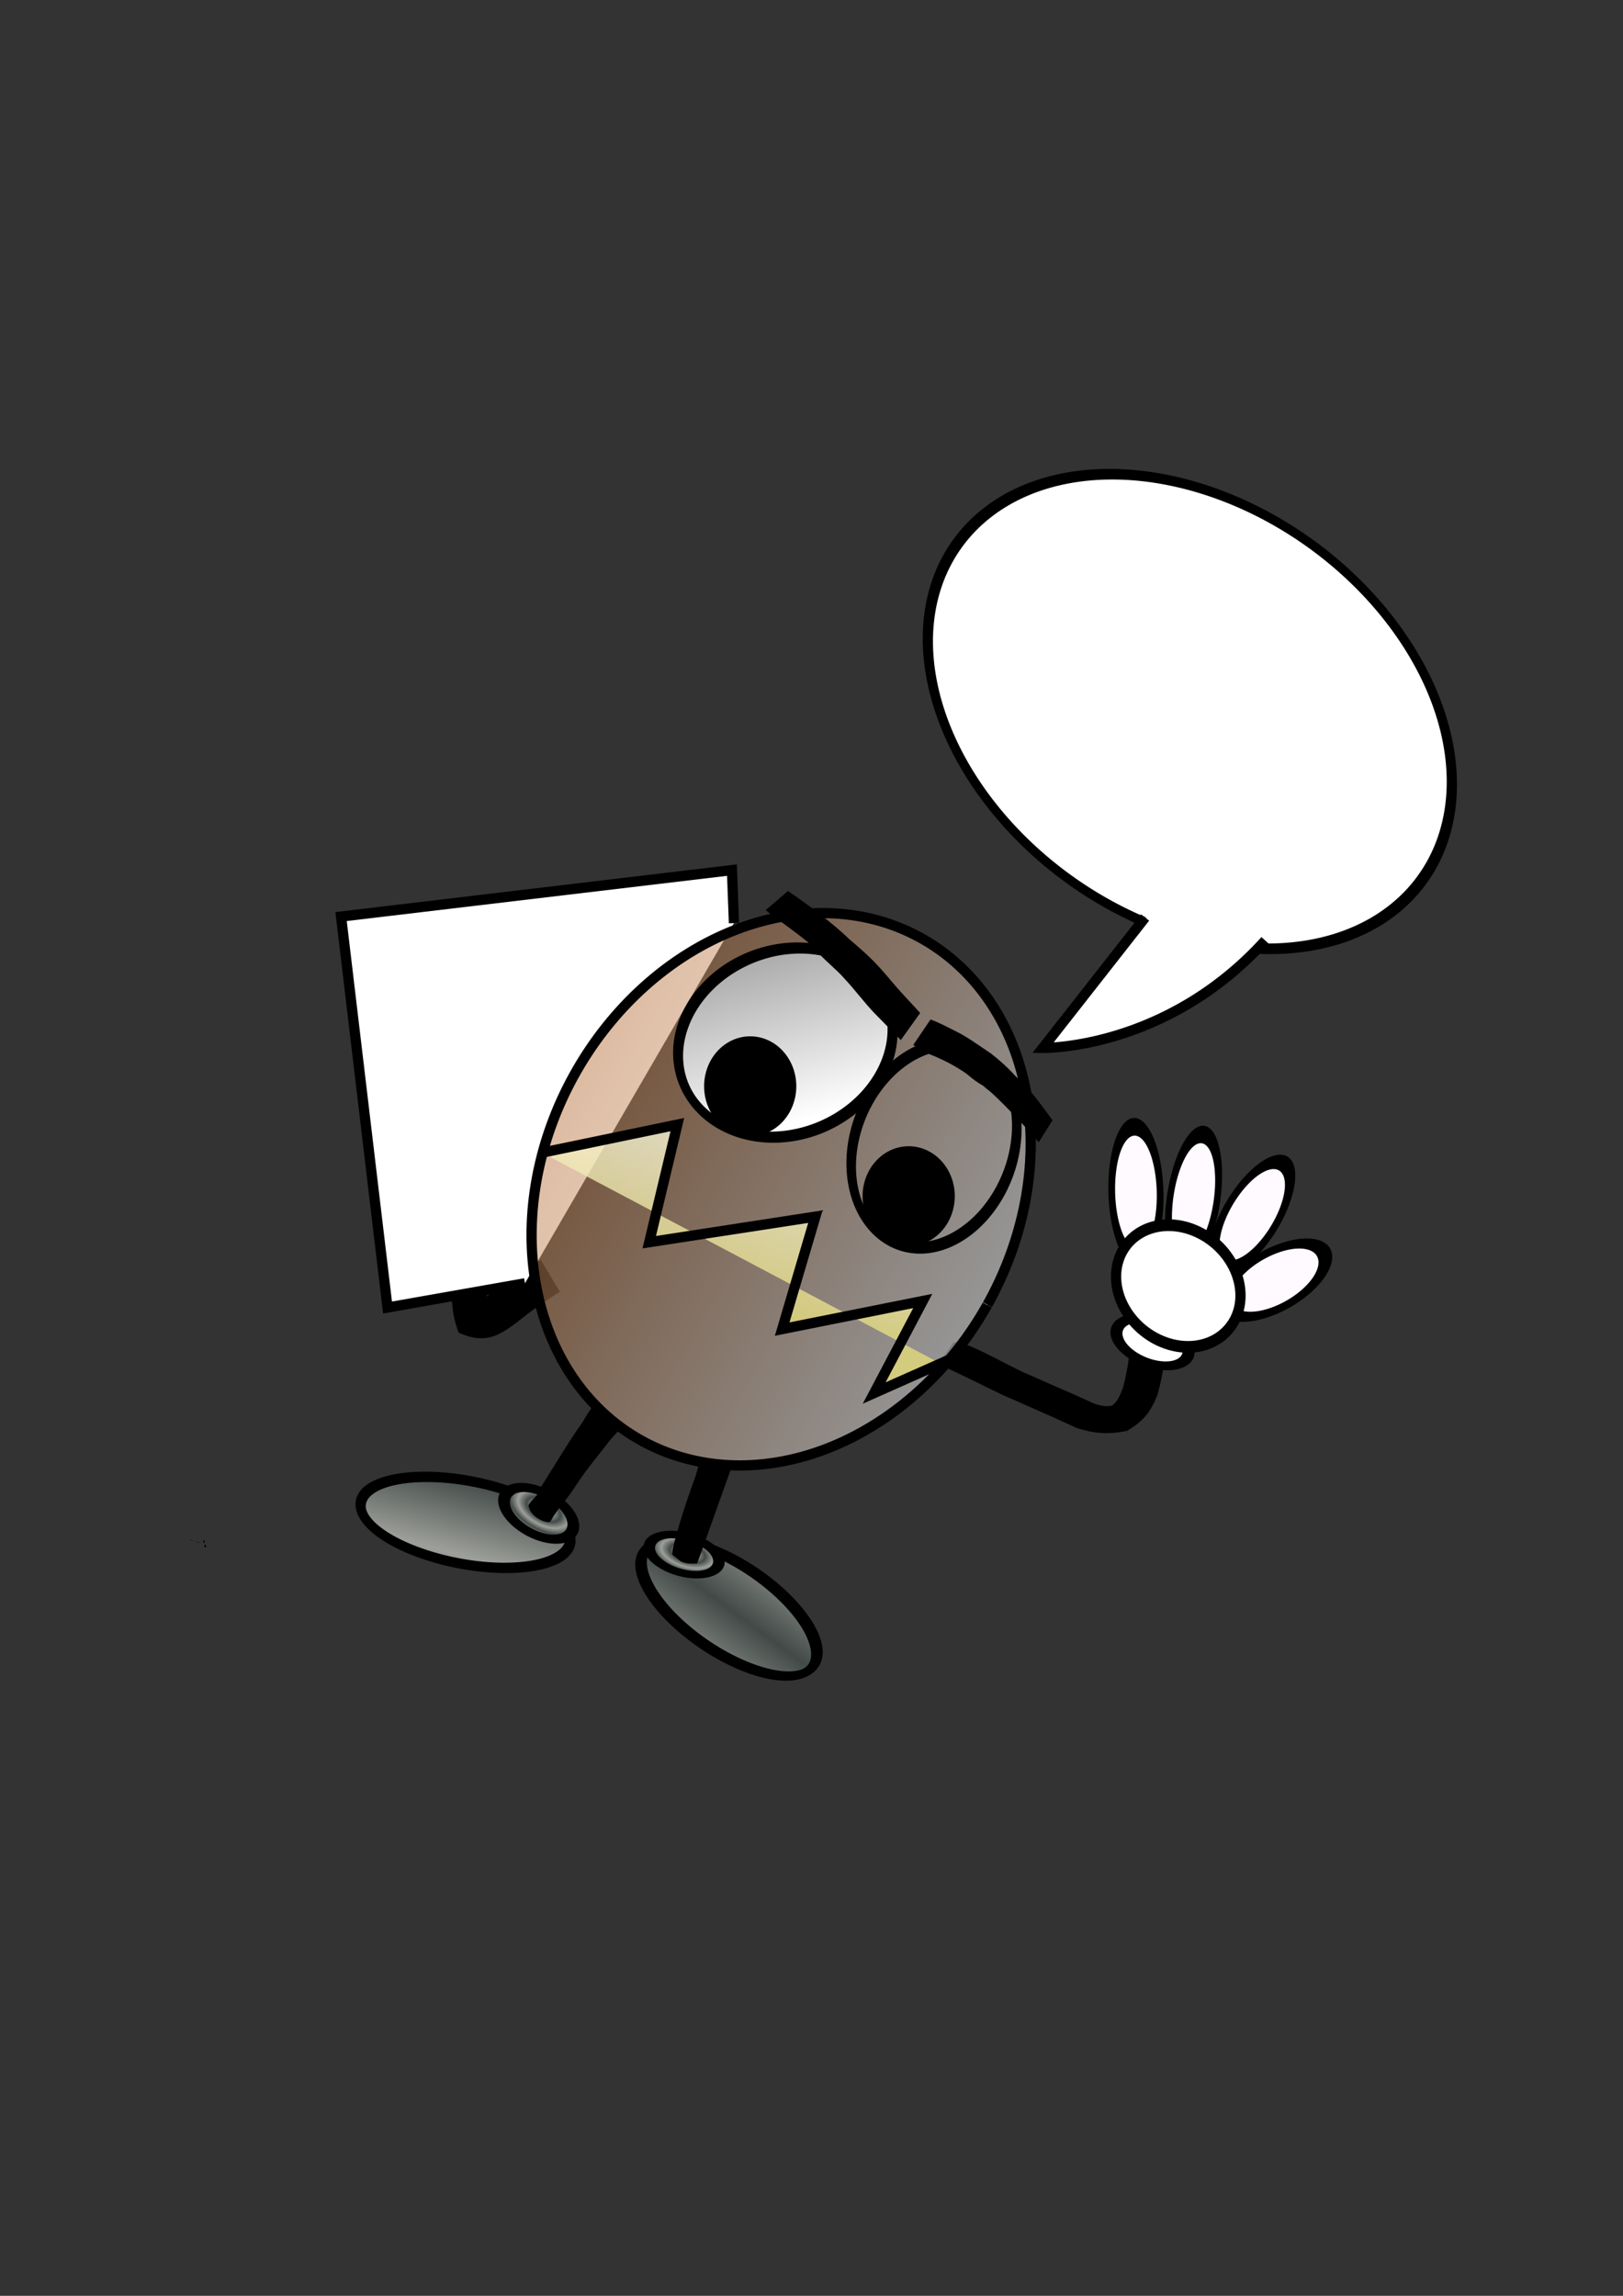 <?xml version="1.0" encoding="UTF-8" standalone="no"?>
<!-- Created with Sodipodi ("http://www.sodipodi.com/") -->
<svg
   xmlns:dc="http://purl.org/dc/elements/1.1/"
   xmlns:cc="http://creativecommons.org/ns#"
   xmlns:rdf="http://www.w3.org/1999/02/22-rdf-syntax-ns#"
   xmlns:svg="http://www.w3.org/2000/svg"
   xmlns="http://www.w3.org/2000/svg"
   xmlns:xlink="http://www.w3.org/1999/xlink"
   xmlns:sodipodi="http://sodipodi.sourceforge.net/DTD/sodipodi-0.dtd"
   xmlns:inkscape="http://www.inkscape.org/namespaces/inkscape"
   id="svg602"
   sodipodi:version="0.32"
   width="210mm"
   height="297mm"
   xml:space="preserve"
   sodipodi:docname="egg2.svg"
   sodipodi:docbase="/home/jabba/Desktop/"
   inkscape:version="0.46"
   inkscape:output_extension="org.inkscape.output.svg.inkscape"><rect width="100%" height="100%" fill="#333333" stroke="none"/><defs
     id="defs604"><inkscape:perspective
       sodipodi:type="inkscape:persp3d"
       inkscape:vp_x="0 : 526.18109 : 1"
       inkscape:vp_y="0 : 1000 : 0"
       inkscape:vp_z="744.09448 : 526.18109 : 1"
       inkscape:persp3d-origin="372.04724 : 350.78739 : 1"
       id="perspective66" /><linearGradient
       id="linearGradient757"><stop
         style="stop-color:#424a47;stop-opacity:1;"
         offset="0"
         id="stop758" /><stop
         style="stop-color:#9d9f9a;stop-opacity:1;"
         offset="1"
         id="stop759" /></linearGradient><linearGradient
       id="linearGradient735"><stop
         style="stop-color:#edeeed;stop-opacity:1;"
         offset="0"
         id="stop736" /><stop
         style="stop-color:#ffffff;stop-opacity:1;"
         offset="1"
         id="stop737" /></linearGradient><linearGradient
       id="linearGradient662"><stop
         style="stop-color:#9d9e9d;stop-opacity:1;"
         offset="0"
         id="stop663" /><stop
         style="stop-color:#ffffff;stop-opacity:1;"
         offset="1"
         id="stop664" /></linearGradient><linearGradient
       id="linearGradient652"><stop
         style="stop-color:#e3da7a;stop-opacity:1;"
         offset="0"
         id="stop653" /><stop
         style="stop-color:#ffffff;stop-opacity:1;"
         offset="1"
         id="stop654" /></linearGradient><linearGradient
       id="linearGradient648"><stop
         style="stop-color:#e3daff;stop-opacity:1;"
         offset="0"
         id="stop649" /><stop
         style="stop-color:#ffffff;stop-opacity:1;"
         offset="1"
         id="stop650" /></linearGradient><linearGradient
       id="linearGradient611"><stop
         style="stop-color:#b8723d;stop-opacity:1;"
         offset="0"
         id="stop612" /><stop
         style="stop-color:#ffffff;stop-opacity:1;"
         offset="1"
         id="stop613" /></linearGradient><linearGradient
       id="linearGradient606"><stop
         style="stop-color:#59a7cd;stop-opacity:1;"
         offset="0"
         id="stop607" /><stop
         style="stop-color:#273f5a;stop-opacity:1;"
         offset="1"
         id="stop608" /></linearGradient><linearGradient
       xlink:href="#linearGradient757"
       id="linearGradient609"
       x1="0.66"
       y1="5.01394318e-3"
       x2="0.434"
       y2="0.887"
       gradientTransform="matrix(1,-6.25925e-5,0,1,5.681068e-8,-8.177535e-7)"
       spreadMethod="reflect" /><radialGradient
       xlink:href="#linearGradient652"
       id="radialGradient610" /><linearGradient
       xlink:href="#linearGradient611"
       id="linearGradient615"
       x1="1.16918699e-7"
       y1="-8.91464147e-9"
       x2="1"
       y2="-8.91464058e-9" /><linearGradient
       xlink:href="#linearGradient652"
       id="linearGradient647"
       x1="0.719"
       y1="0.789"
       x2="1"
       y2="6.52488552e-7" /><linearGradient
       xlink:href="#linearGradient662"
       id="linearGradient651"
       x1="-0.102"
       y1="0.308"
       x2="0.926"
       y2="0.589" /><linearGradient
       xlink:href="#linearGradient757"
       id="linearGradient676"
       x1="0.38"
       y1="0.509"
       x2="0.343"
       y2="-0.395"
       spreadMethod="reflect" /><linearGradient
       xlink:href="#linearGradient757"
       id="linearGradient677"
       x1="0.519"
       y1="0.672"
       x2="0.59"
       y2="0.482"
       gradientTransform="matrix(1,-2.187479e-6,-4.207523e-7,1,3.367096e-7,-1.428402e-7)" /><radialGradient
       xlink:href="#linearGradient757"
       id="radialGradient678"
       cx="0.504"
       cy="0.357"
       r="0.122"
       fx="0.504"
       fy="0.357"
       gradientTransform="matrix(1,3.811726e-5,4.297083e-7,1,-1.211603e-7,1.586579e-6)"
       spreadMethod="reflect" /><radialGradient
       xlink:href="#linearGradient757"
       id="radialGradient764"
       cx="0.524"
       cy="0.425"
       r="0.126"
       fx="0.524"
       fy="0.425"
       gradientTransform="matrix(1,-8.153251e-6,-6.049537e-6,1,3.367096e-7,-1.428402e-7)"
       spreadMethod="reflect" /><radialGradient
       inkscape:collect="always"
       xlink:href="#linearGradient652"
       id="radialGradient2458"
       gradientTransform="scale(0.991,1.009)"
       cx="101.756"
       cy="327.905"
       fx="101.756"
       fy="327.905"
       r="99.686"
       gradientUnits="userSpaceOnUse" /></defs><sodipodi:namedview
     id="base"
     showgrid="false"
     inkscape:zoom="0.45991771"
     inkscape:cx="372.04724"
     inkscape:cy="526.18109"
     inkscape:window-width="640"
     inkscape:window-height="684"
     inkscape:window-x="368"
     inkscape:window-y="0"
     inkscape:current-layer="svg602" /><path
     style="fill:black;fill-rule:nonzero;stroke:none;fill-opacity:1;stroke-opacity:1;stroke-width:1pt;stroke-linejoin:miter;stroke-linecap:butt;"
     id="path731"
     d="M 468.002 656.141 C 475.289 657.167 495.529 669.119 502.128 671.676 C 508.073 674.246 513.955 676.954 519.906 679.509 C 524.98 681.643 529.96 683.932 534.957 686.236 C 538.015 687.185 540.791 688.037 543.941 687.205 C 546.806 684.936 547.85 681.897 549.154 678.55 C 550.584 673.469 551.467 668.483 552.135 663.249 C 552.56 658.992 552.798 654.757 552.969 650.483 L 570.397 650.957 C 570.22 655.497 570.005 659.993 569.55 664.514 C 568.755 670.51 567.693 676.22 566.019 682.035 C 562.57 690.628 559.116 694.918 551.121 699.631 C 542.029 701.454 535.318 701.01 526.48 698.195 C 521.515 695.911 516.584 693.593 511.558 691.437 C 505.675 688.879 499.854 686.185 493.967 683.64 C 488.268 681.461 460.193 666.724 457.545 666.879 C 466.295 659.379 464.51 655.769 468.002 656.141 z "
     sodipodi:nodetypes="ccccccccccccccccc" /><path
     sodipodi:type="arc"
     style="fill-rule:evenodd;stroke:#000000;fill:#fffaff;fill-opacity:1;stroke-opacity:1;stroke-width:7.112;stroke-linejoin:miter;stroke-linecap:butt;stroke-dasharray:none;"
     id="path679"
     d="M 606.25 562.362 A 25.625 26.25 0 1 0 555 562.362 A 25.625 26.25 0 1 0  606.25 562.362 z"
     sodipodi:cx="580.625"
     sodipodi:cy="562.362183"
     sodipodi:rx="25.625"
     sodipodi:ry="26.25"
     transform="matrix(0.13,0.522,-0.934,0.454,1073.168,67.521)" /><path
     sodipodi:type="arc"
     style="fill-rule:evenodd;stroke:#000000;fill:#fffaff;fill-opacity:1;stroke-opacity:1;stroke-width:7.112;stroke-linejoin:miter;stroke-linecap:butt;stroke-dasharray:none;"
     id="path678"
     d="M 606.25 562.362 A 25.625 26.25 0 1 0 555 562.362 A 25.625 26.25 0 1 0  606.25 562.362 z"
     sodipodi:cx="580.625"
     sodipodi:cy="562.362183"
     sodipodi:rx="25.625"
     sodipodi:ry="26.25"
     transform="matrix(0.332,0.378,-0.626,0.912,771.665,-138.425)" /><path
     sodipodi:type="arc"
     style="fill-rule:evenodd;stroke:#000000;fill:#fffaff;fill-opacity:1;stroke-opacity:1;stroke-width:7.112;stroke-linejoin:miter;stroke-linecap:butt;stroke-dasharray:none;"
     id="path677"
     d="M 606.25 562.362 A 25.625 26.25 0 1 0 555 562.362 A 25.625 26.25 0 1 0  606.25 562.362 z"
     sodipodi:cx="580.625"
     sodipodi:cy="562.362183"
     sodipodi:rx="25.625"
     sodipodi:ry="26.25"
     transform="matrix(0.422,0.189,-0.22,1.185,462.378,-189.972)" /><path
     sodipodi:type="arc"
     style="fill-rule:evenodd;stroke:#000000;fill:#fffaff;fill-opacity:1;stroke-opacity:1;stroke-width:7.112;stroke-linejoin:miter;stroke-linecap:butt;stroke-dasharray:none;"
     id="path676"
     d="M 606.25 562.362 A 25.625 26.25 0 1 0 555 562.362 A 25.625 26.25 0 1 0  606.25 562.362 z"
     sodipodi:cx="580.625"
     sodipodi:cy="562.362183"
     sodipodi:rx="25.625"
     sodipodi:ry="26.25"
     transform="matrix(0.462,6.113891e-2,5.443736e-3,1.217,284.201,-136.982)" /><path
     style="fill:black;fill-rule:nonzero;stroke:none;fill-opacity:1;stroke-opacity:1;stroke-width:1pt;stroke-linejoin:miter;stroke-linecap:butt;"
     id="path732"
     d="M 239.074 574.907 C 238.736 579.603 238.747 584.347 238.672 589.061 C 238.601 599.612 238.61 610.162 238.446 620.711 C 238.279 625.912 237.471 638.516 238.551 640.508 C 231.027 634.655 241.785 632.778 248.248 627.704 C 253.589 623.597 259.006 619.827 264.48 616.067 L 273.834 631.617 C 268.62 634.884 263.54 638.259 258.513 642.037 C 245.448 652.383 238.77 658.075 224.285 651.598 C 220.151 640.841 220.856 632.36 221.31 620.248 C 221.444 609.853 221.398 599.459 221.328 589.061 C 221.253 584.347 221.264 579.603 220.926 574.907 L 239.074 574.907 z " /><path
     transform="matrix(0.993,-0.118,0.118,0.993,0,0)"
     style="font-size:12px;fill:url(#radialGradient2458);fill-rule:evenodd;stroke:#000000;stroke-width:5"
     d="M 180.899,653.371 L 112.751,657.204 L 112.751,464.703 L 305.251,464.703 L 303.165,490.545"
     id="rect656"
     sodipodi:nodetypes="ccccc" /><path
     sodipodi:type="arc"
     style="font-size:12;fill:url(#linearGradient615);fill-opacity:0.486;fill-rule:evenodd;stroke:#000000;stroke-width:5;"
     id="path614"
     d="M 461.25 441.737 A 115.625 140.625 0 1 1 461.25 441.498"
     sodipodi:cx="345.625"
     sodipodi:cy="441.737183"
     sodipodi:rx="115.625"
     sodipodi:ry="140.625"
     transform="matrix(0.872,0.489,-0.489,0.872,296.573,27.38)"
     sodipodi:start="0"
     sodipodi:end="6.28148135"
     sodipodi:open="true" /><path
     style="fill:url(#linearGradient647);fill-rule:evenodd;stroke:black;stroke-opacity:1;stroke-width:5;stroke-linejoin:miter;stroke-linecap:butt;fill-opacity:0.8;stroke-dasharray:none;"
     d="M 265 563.612 L 331.25 549.862 L 317.5 607.362 L 398.75 594.862 L 382.5 649.862 L 451.25 636.112 L 427.5 681.112 L 461.25 666.112 L 461.25 666.112 L 461.25 667.362 "
     id="path659" /><path
     sodipodi:type="arc"
     style="fill-rule:evenodd;stroke:#000000;fill:url(#linearGradient651);fill-opacity:1;stroke-opacity:1;stroke-width:3.504;stroke-linejoin:miter;stroke-linecap:butt;stroke-dasharray:none;"
     id="path660"
     d="M 138.75 615.487 A 26.875 43.125 0 1 0 85 615.487 A 26.875 43.125 0 1 0  138.75 615.487 z"
     sodipodi:cx="111.875"
     sodipodi:cy="615.487183"
     sodipodi:rx="26.875"
     sodipodi:ry="43.125"
     transform="matrix(0.868,1.434,-1.089,0.593,957.205,-15.641)" /><path
     sodipodi:type="arc"
     style="fill-rule:evenodd;stroke:#000000;fill:url(#linearGradient651);fill-opacity:1;stroke-opacity:1;stroke-width:3.835;stroke-linejoin:miter;stroke-linecap:butt;stroke-dasharray:none;"
     id="path665"
     d="M 138.75 615.487 A 26.875 43.125 0 1 0 85 615.487 A 26.875 43.125 0 1 0  138.75 615.487 z"
     sodipodi:cx="111.875"
     sodipodi:cy="615.487183"
     sodipodi:rx="26.875"
     sodipodi:ry="43.125"
     transform="matrix(0.993,1.144,-0.706,0.907,780.194,-125.811)" /><path
     sodipodi:type="arc"
     style="fill-rule:evenodd;stroke:#000000;fill:#000000;fill-opacity:1;stroke-opacity:1;stroke-width:1pt;stroke-linejoin:miter;stroke-linecap:butt;"
     id="path666"
     d="M 403.75 533.612 A 21.875 23.75 0 1 0 360 533.612 A 21.875 23.75 0 1 0  403.75 533.612 z"
     sodipodi:cx="381.875"
     sodipodi:cy="533.612183"
     sodipodi:rx="21.875"
     sodipodi:ry="23.75"
     transform="translate(-15,-2.5)" /><path
     sodipodi:type="arc"
     style="fill-rule:evenodd;stroke:#000000;fill:#000000;fill-opacity:1;stroke-opacity:1;stroke-width:1pt;stroke-linejoin:miter;stroke-linecap:butt;"
     id="path667"
     d="M 403.75 533.612 A 21.875 23.75 0 1 0 360 533.612 A 21.875 23.75 0 1 0  403.75 533.612 z"
     sodipodi:cx="381.875"
     sodipodi:cy="533.612183"
     sodipodi:rx="21.875"
     sodipodi:ry="23.75"
     transform="translate(62.5,51.25)" /><path
     style="fill:black;fill-rule:nonzero;stroke:none;fill-opacity:1;stroke-opacity:1;stroke-width:1pt;stroke-linejoin:miter;stroke-linecap:butt;"
     id="path671"
     d="M 385.357 435.658 C 394.376 441.735 408.019 452.005 414.952 458.876 C 425.974 468.224 429.124 471.668 435.892 479.681 C 442.538 487.533 447.194 492.068 449.99 495.298 L 440.529 508.539 C 436.435 504.264 433.6 501.544 427.331 495.071 C 422.538 489.99 418.264 484.217 413.262 478.797 C 408.386 473.247 403.341 469.785 398.76 464.247 C 395.1 459.631 378.555 448.589 374.42 445.004 L 385.357 435.658 z "
     sodipodi:nodetypes="cccccccccc" /><path
     style="fill:black;fill-rule:nonzero;stroke:none;fill-opacity:1;stroke-opacity:1;stroke-width:1pt;stroke-linejoin:miter;stroke-linecap:butt;"
     id="path672"
     d="M 455.045 498.47 C 458.315 499.59 462.596 501.783 467.778 504.416 C 472.52 506.687 477.874 510.588 484.692 515.159 C 488.997 518.537 492.883 522 496.534 526.076 C 503.032 532.167 504.947 534.328 514.717 547.727 L 507.932 558.547 C 505.527 555.169 486.585 534.918 482.423 532.313 C 479.534 529.472 480.254 531.38 472.561 524.931 C 467.248 521.237 461.854 518.441 455.877 515.968 C 453.549 515.217 452.332 514.048 446.607 510.942 L 455.045 498.47 z "
     sodipodi:nodetypes="ccccccccccc" /><path
     sodipodi:type="arc"
     style="fill-rule:evenodd;stroke:#000000;fill:#ffffff;fill-opacity:1;stroke-opacity:1;stroke-width:5;stroke-linejoin:miter;stroke-linecap:butt;stroke-dasharray:none;"
     id="path674"
     d="M 703.75 371.737 A 128.125 110.625 0 1 0 447.5 371.737 A 128.125 110.625 0 1 0  703.75 371.737 z"
     sodipodi:cx="575.625"
     sodipodi:cy="371.737183"
     sodipodi:rx="128.125"
     sodipodi:ry="110.625"
     transform="matrix(1,0.273,0,1,6.25,-180.994)" /><path
     style="fill:#ffffff;fill-rule:evenodd;stroke:black;stroke-opacity:1;stroke-width:5;stroke-linejoin:miter;stroke-linecap:butt;fill-opacity:1;stroke-dasharray:none;"
     d="M 618.75 459.862 C 570 513.612 510 512.362 510 512.362 L 560 448.612 "
     id="path675"
     sodipodi:nodetypes="ccc" /><path
     sodipodi:type="arc"
     style="fill-rule:evenodd;stroke:#000000;fill:#ffffff;fill-opacity:1;stroke-opacity:1;stroke-width:4.718;stroke-linejoin:miter;stroke-linecap:butt;stroke-dasharray:none;"
     id="path658"
     d="M 585 647.362 A 15 11.25 0 1 0 555 647.362 A 15 11.25 0 1 0  585 647.362 z"
     sodipodi:cx="570"
     sodipodi:cy="647.362183"
     sodipodi:rx="15"
     sodipodi:ry="11.25"
     transform="matrix(1.088,0.551,-0.602,0.728,333.209,-129.16)" /><path
     sodipodi:type="arc"
     style="fill-rule:evenodd;stroke:#000000;fill:#ffffff;fill-opacity:1;stroke-opacity:1;stroke-width:5;stroke-linejoin:miter;stroke-linecap:butt;stroke-dasharray:none;"
     id="path657"
     d="M 600 641.112 A 31.25 25 0 1 0 537.5 641.112 A 31.25 25 0 1 0  600 641.112 z"
     sodipodi:cx="568.75"
     sodipodi:cy="641.112183"
     sodipodi:rx="31.25"
     sodipodi:ry="25"
     transform="matrix(0.925,0.434,-0.379,1.059,293.107,-296.978)" /><path
     sodipodi:type="arc"
     style="fill-rule:evenodd;stroke:#000000;fill:url(#linearGradient609);fill-opacity:1;stroke-opacity:1;stroke-width:5;stroke-linejoin:miter;stroke-linecap:butt;stroke-dasharray:none;"
     id="path729"
     d="M 221.25 684.237 A 51.25 20.625 0 1 0 118.75 684.237 A 51.25 20.625 0 1 0  221.25 684.237 z"
     sodipodi:cx="170"
     sodipodi:cy="684.237183"
     sodipodi:rx="51.25"
     sodipodi:ry="20.625"
     transform="matrix(1.001,0.163,8.002701e-3,1,52.02,32.411)" /><path
     sodipodi:type="arc"
     style="fill-rule:evenodd;stroke:#000000;fill:url(#radialGradient678);fill-opacity:1;stroke-opacity:1;stroke-width:4.718;stroke-linejoin:miter;stroke-linecap:butt;stroke-dasharray:none;"
     id="path755"
     d="M 585 647.362 A 15 11.25 0 1 0 555 647.362 A 15 11.25 0 1 0  585 647.362 z"
     sodipodi:cx="570"
     sodipodi:cy="647.362183"
     sodipodi:rx="15"
     sodipodi:ry="11.25"
     transform="matrix(1.003,0.693,-0.695,0.64,141.644,-69.392)" /><path
     sodipodi:type="arc"
     style="fill-rule:evenodd;stroke:#000000;fill:url(#linearGradient676);fill-opacity:1;stroke-opacity:1;stroke-width:5;stroke-linejoin:miter;stroke-linecap:butt;stroke-dasharray:none;"
     id="path730"
     d="M 410 765.487 A 55 19.375 0 1 0 300 765.487 A 55 19.375 0 1 0  410 765.487 z"
     sodipodi:cx="355"
     sodipodi:cy="765.487183"
     sodipodi:rx="55"
     sodipodi:ry="19.375"
     transform="matrix(0.718,0.545,-0.878,0.727,773.701,36.393)" /><path
     sodipodi:type="arc"
     style="fill-rule:evenodd;stroke:#000000;fill:url(#radialGradient764);fill-opacity:1;stroke-opacity:1;stroke-width:4.718;stroke-linejoin:miter;stroke-linecap:butt;stroke-dasharray:none;"
     id="path756"
     d="M 585 647.362 A 15 11.25 0 1 0 555 647.362 A 15 11.25 0 1 0  585 647.362 z"
     sodipodi:cx="570"
     sodipodi:cy="647.362183"
     sodipodi:rx="15"
     sodipodi:ry="11.25"
     transform="matrix(1.056,0.44,-0.555,0.646,91.912,91.104)" /><path
     style="fill:black;fill-rule:nonzero;stroke:none;fill-opacity:1;stroke-opacity:1;stroke-width:1pt;stroke-linejoin:miter;stroke-linecap:butt;"
     id="path733"
     d="M 328.927 760.247 C 327.748 758.823 334.736 736.209 340.019 722.137 C 341.696 716.511 342.361 715.082 340.654 712.447 L 358.415 715.792 C 356.397 720.807 343.191 758.534 340.913 764.412 C 335.879 764.868 334.507 763.985 332.952 763.448 M 327.006 764.226 L 337.571 766.851 "
     sodipodi:nodetypes="cccccccc" /><path
     style="fill:black;fill-rule:nonzero;stroke:none;fill-opacity:1;stroke-opacity:1;stroke-width:1pt;stroke-linejoin:miter;stroke-linecap:butt;"
     id="path734"
     d="M 303.634 697.025 C 307.762 694.405 299.87 702.229 298.798 703.557 C 293.045 711.038 286.798 718.413 281.629 726.309 C 277.237 733.455 272.873 737.167 269.172 743.909 C 268.585 745.119 259.591 742.801 258.412 736.061 C 260.495 732.433 263.889 730.626 262.967 729.444 C 268.337 721.361 278.181 704.636 283.893 696.79 C 286.967 692.547 287.833 689.135 291.901 685.869 L 303.634 697.025 z "
     sodipodi:nodetypes="ccccccccc" /><path
     style="fill:black;fill-rule:nonzero;stroke:none;fill-opacity:1;stroke-opacity:1;stroke-width:1pt;stroke-linejoin:miter;stroke-linecap:butt;"
     id="path760"
     d="M 100.011 753.142 C 99.734 753.178 99.446 753.172 99.181 753.259 L 100.953 756.433 C 100.57 756.553 100.876 756.464 100.011 756.582 L 100.011 753.142 z " /><path
     style="fill:black;fill-rule:nonzero;stroke:none;fill-opacity:1;stroke-opacity:1;stroke-width:1pt;stroke-linejoin:miter;stroke-linecap:butt;"
     id="path761"
     d="M 97.5 754.217 C 97.461 754.282 97.422 754.346 97.382 754.411 L 93.21 752.866 C 93.178 752.921 93.146 752.975 93.114 753.03 L 97.5 754.217 z " /></svg>